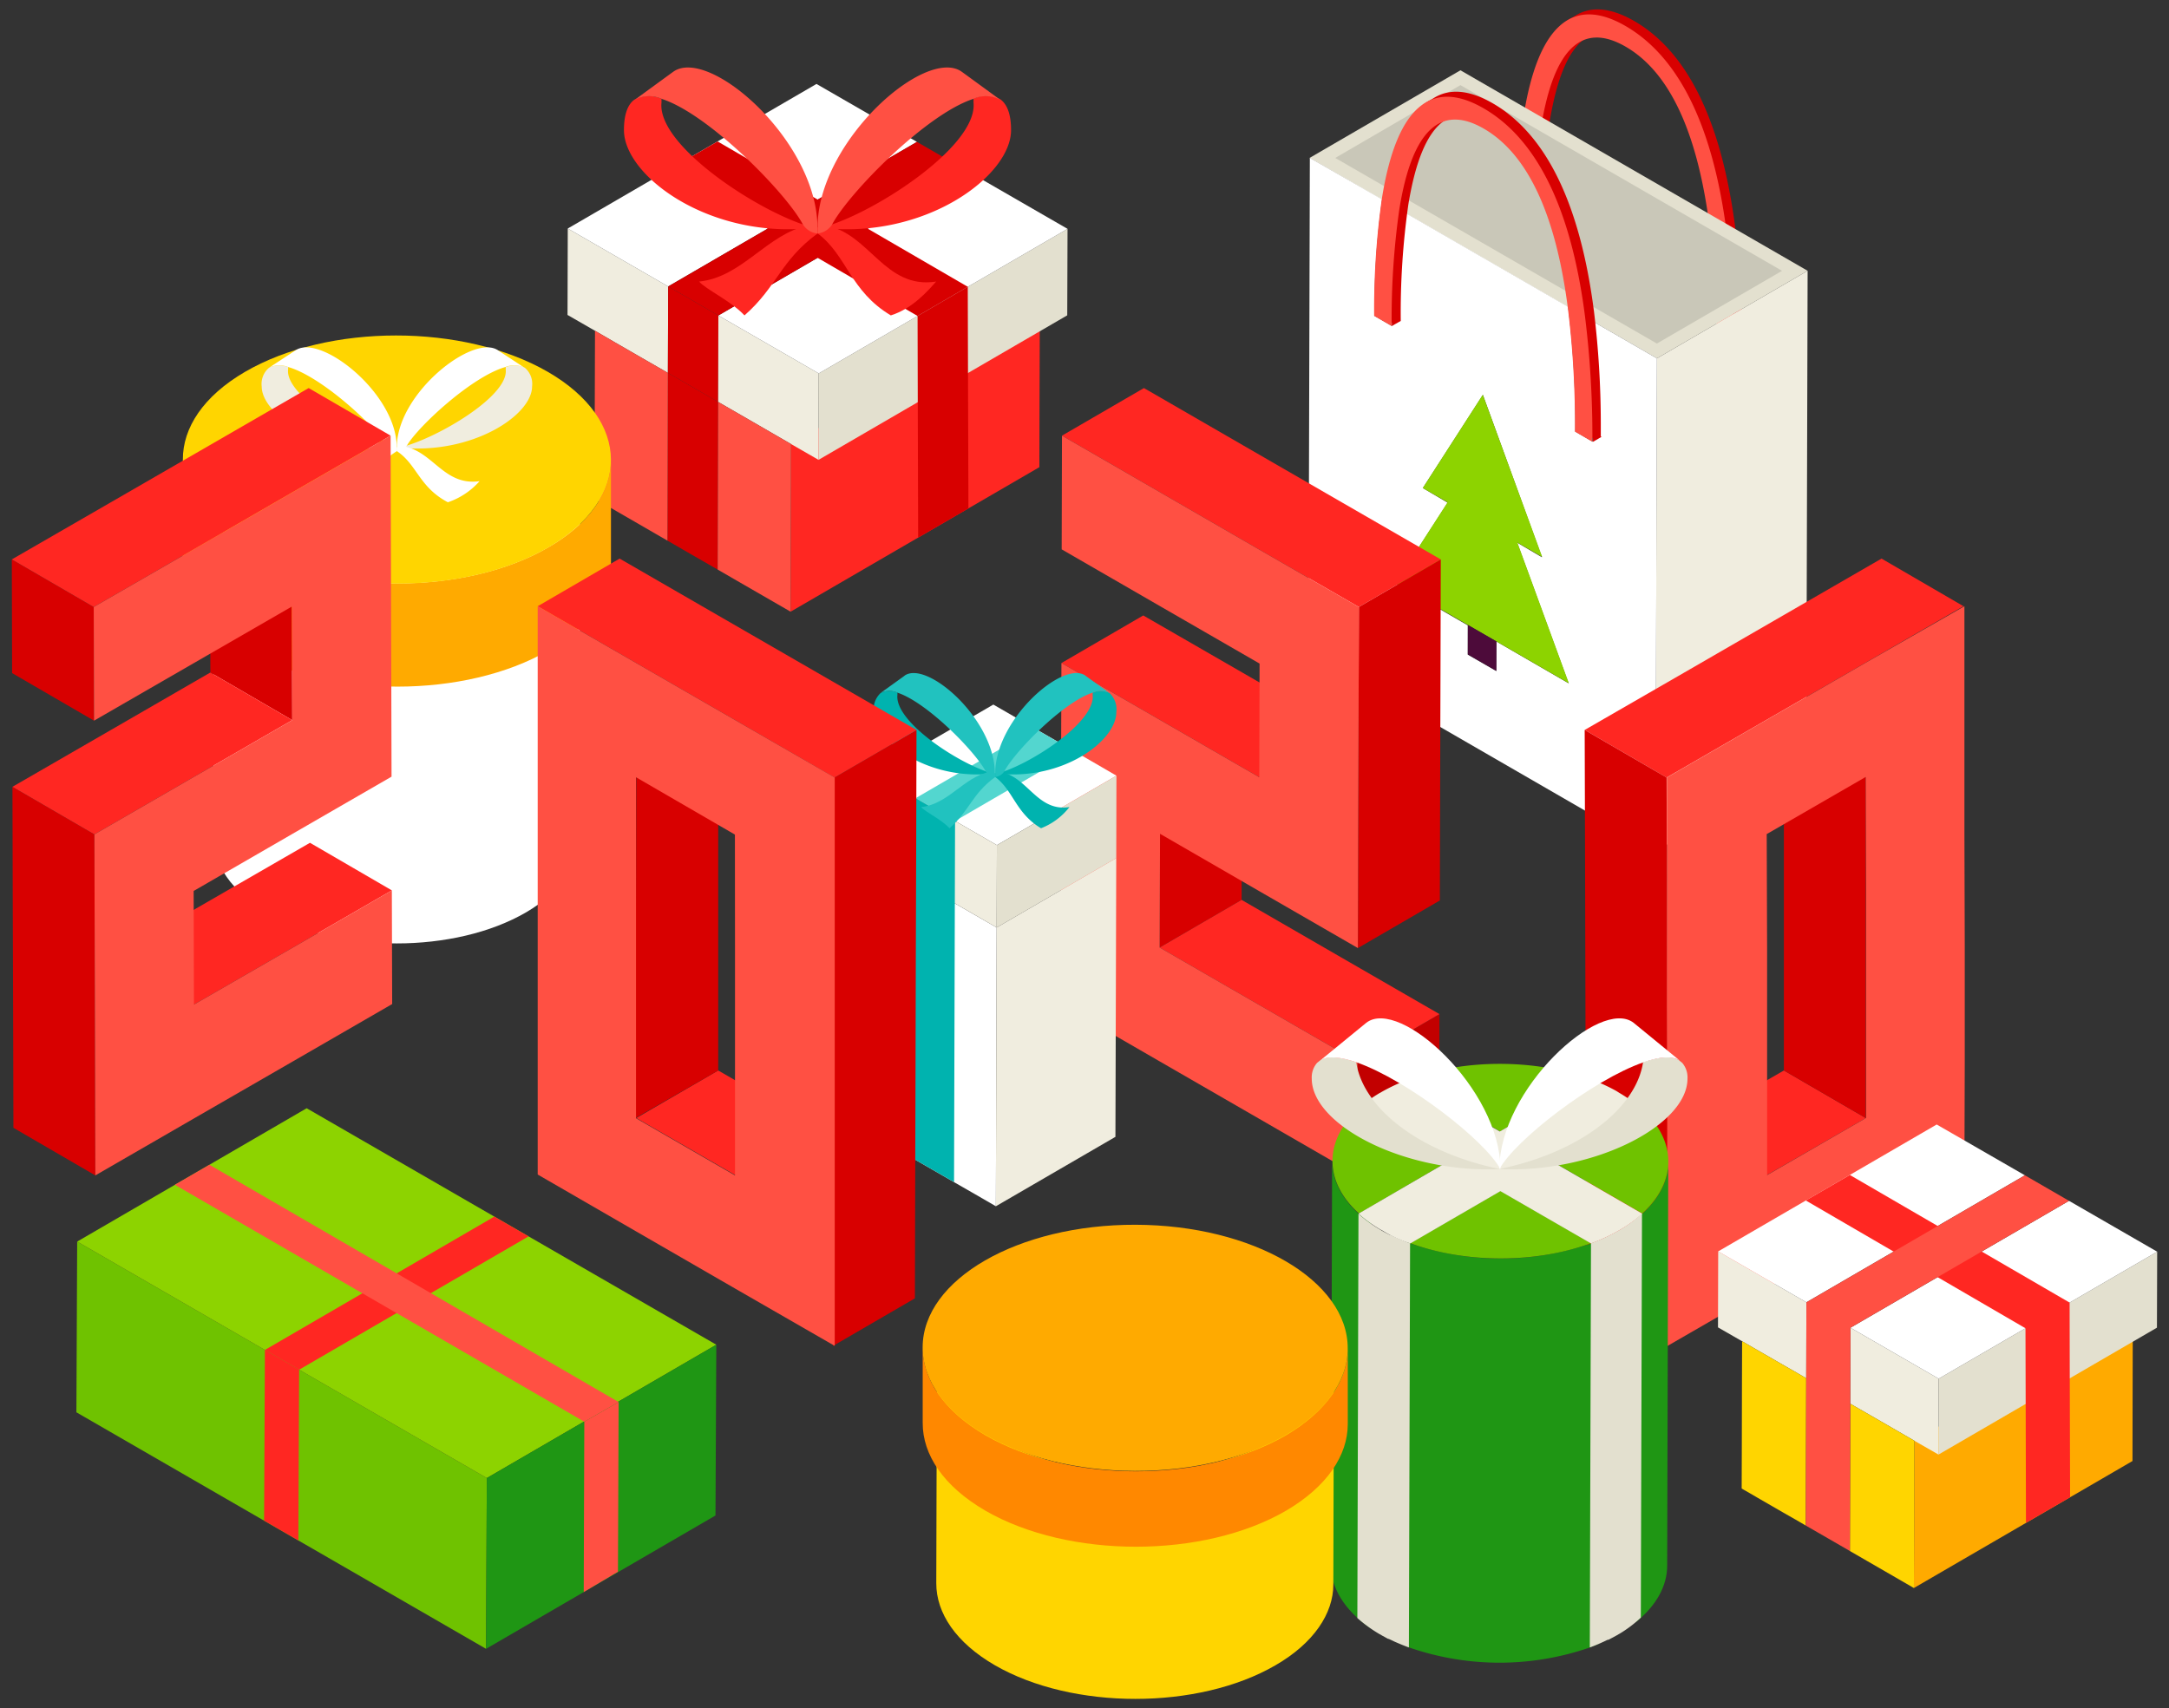 <?xml version="1.0" encoding="UTF-8"?> <svg xmlns="http://www.w3.org/2000/svg" id="Layer_1" data-name="Layer 1" width="444.33" height="350" viewBox="0 0 444.33 350"><rect x="0" y="0" width="444.33" height="350" fill="#333333" stroke="none"/><defs><style> .cls-1 { fill: #f0eddf; } .cls-2 { fill: #fff; } .cls-3 { fill: #d80000; } .cls-4 { fill: #ff2722; } .cls-5 { fill: #e3e0cf; } .cls-6 { fill: #ff5043; } .cls-7 { fill: #6fc200; } .cls-8 { fill: #8dd300; } .cls-9 { fill: #1f9614; } .cls-10 { fill: #fa0; } .cls-11 { fill: #ffd500; } .cls-12 { fill: #c9c7b8; } .cls-13 { fill: #4d0b3a; } .cls-14 { fill: #c20000; } .cls-15 { fill: #53d6cf; } .cls-16 { fill: #00b3af; } .cls-17 { fill: #21c2bf; } .cls-18 { fill: #f80; } </style></defs><g><polygon class="cls-1" points="116.26 64.53 116.31 46.82 136.88 58.69 136.82 76.4 134.5 75.06 131.92 73.58 126.02 70.17 121.89 67.77 116.26 64.53"></polygon><polygon class="cls-2" points="116.31 46.82 167.26 17.2 187.84 29.07 136.88 58.69 116.31 46.82"></polygon><polygon class="cls-3" points="147.16 64.64 147.12 82.35 136.82 76.4 136.88 58.69 147.16 64.64"></polygon><polygon class="cls-3" points="147.12 82.35 147.02 116.7 141.87 113.74 136.73 110.77 136.82 76.4 147.12 82.35"></polygon><polygon class="cls-4" points="162.05 90.98 162.04 98.14 161.99 112.75 161.96 125.33 212.92 95.72 212.95 83.14 213 68.53 213.01 61.37 162.05 90.98"></polygon><polygon class="cls-1" points="147.16 64.64 167.72 76.51 167.68 94.22 162.05 90.98 155.59 87.24 147.12 82.35 147.16 64.64"></polygon><polygon class="cls-5" points="167.72 76.51 218.69 46.89 218.63 64.61 167.68 94.22 167.72 76.51"></polygon><polygon class="cls-2" points="147.16 64.64 198.12 35.02 218.69 46.89 167.72 76.51 147.16 64.64"></polygon><polygon class="cls-3" points="198.25 58.76 147 28.98 136.75 34.93 187.97 64.74 198.25 58.76"></polygon><polygon class="cls-3" points="187.97 64.74 188.01 82.35 188.09 110.15 198.39 104.17 198.3 76.4 198.25 58.76 187.97 64.74"></polygon><polygon class="cls-6" points="155.59 87.24 147.12 82.35 147.02 116.7 151.01 119.01 161.96 125.33 161.99 112.75 162.04 98.14 162.05 90.98 155.59 87.24"></polygon><polygon class="cls-6" points="131.92 73.58 126.02 70.17 121.89 67.77 121.86 77.31 121.81 91.91 121.78 102.14 123.69 103.23 125.59 104.33 131.94 108 134.39 109.42 135.24 109.91 136.73 110.77 136.82 76.4 134.5 75.06 131.92 73.58"></polygon><polygon class="cls-3" points="136.88 58.69 187.84 29.07 198.12 35.02 147.16 64.64 136.88 58.69"></polygon><path class="cls-4" d="M127.82,26.66c0,9.46,17.76,22.52,39,20h0c-9.81-2.24-32.25-16.47-31.31-25.62v-.8a6.29,6.29,0,0,0-5.52.16l-.17.12C128.58,21.52,127.82,23.48,127.82,26.66Z"></path><path class="cls-4" d="M207.12,26.66c0,9.46-17.76,22.52-39,20h0c9.76-2.24,32.25-16.47,31.31-25.66v-.8a6.27,6.27,0,0,1,5.51.16l.16.12C206.36,21.52,207.12,23.48,207.12,26.66Z"></path><path class="cls-4" d="M167.51,46.61v1.21c-7.68,5.6-8.3,10.94-15,16.8-2.81-3-7.83-5.27-9.3-6.93,8.88-.9,13.94-9.79,22.38-11.51h.27c.54.13,1.09.27,1.65.37h0Z"></path><path class="cls-4" d="M191.77,57.69c-1.48,1.66-4.72,5.51-9.28,6.93-8.39-5-9-12.34-15-16.8V46.61h.36l1.48-.36C178.17,47.9,181.29,59.34,191.77,57.69Z"></path><path class="cls-6" d="M137.71,14.85l.34-.24c7.4-4.87,28.77,13.94,29.39,31.23v2a4,4,0,0,1-3-1.92h0c-3.48-6.47-19.24-22.53-28.86-25.65a6.29,6.29,0,0,0-5.52.16Z"></path><path class="cls-6" d="M197.23,14.85l-.34-.24c-7.4-4.87-28.77,13.94-29.39,31.23v2a4,4,0,0,0,3-1.92h0c3.49-6.47,19.24-22.53,28.87-25.65a6.27,6.27,0,0,1,5.51.16Z"></path><polygon class="cls-7" points="99.73 302.84 66.83 283.84 66.83 283.84 15.81 254.39 15.65 289.37 62.23 316.27 65.72 318.28 65.72 318.28 99.57 337.83 99.73 302.84"></polygon><polygon class="cls-8" points="108.28 253.32 108.28 253.32 62.82 227.07 15.81 254.39 61.28 280.64 61.28 280.64 99.73 302.84 146.74 275.52 108.28 253.32"></polygon><polygon class="cls-4" points="54.27 276.59 101.27 249.27 108.28 253.32 61.28 280.64 54.27 276.59"></polygon><polygon class="cls-4" points="61.28 280.64 61.12 315.63 54.1 311.57 54.27 276.59 61.28 280.64"></polygon><polygon class="cls-9" points="99.73 302.84 146.74 275.52 146.57 310.51 99.57 337.83 99.73 302.84"></polygon><polygon class="cls-6" points="126.73 287.27 126.59 322.04 119.58 326.2 119.7 291.3 126.73 287.27"></polygon><polygon class="cls-6" points="119.7 291.3 35.82 242.75 42.9 238.65 126.73 287.27 119.7 291.3"></polygon><path class="cls-2" d="M118.85,95.86l-.18,75.82c0,5.52-3.65,11-10.9,15.25-14.6,8.49-38.35,8.49-53,0-7.4-4.26-11.08-9.87-11.07-15.47l.18-75.8c0,5.59,3.69,11.2,11.09,15.46,14.68,8.48,38.48,8.48,53,0C115.21,106.92,118.84,101.4,118.85,95.86Z"></path><g><path class="cls-10" d="M125.16,94.28V115.4c0,6.47-4.27,12.92-12.76,17.85-17.08,9.91-44.84,9.91-62,0-8.65-5-13-11.56-13-18.1V94c0,6.54,4.3,13.1,13,18.1,17.2,9.92,45,9.92,62,0C120.89,107.2,125.14,100.75,125.16,94.28Z"></path><path class="cls-11" d="M112.21,76.18c17.18,9.93,17.27,26,.19,35.95s-44.84,9.92-62,0-17.27-26-.21-35.94S95,66.26,112.21,76.18Z"></path></g><path class="cls-1" d="M53.61,79.18c0,5.92,12.36,14.08,27.25,12.53h0c-6.81-1.4-22.5-10.36-21.84-16v-.5a4.9,4.9,0,0,0-3.85.1l-.12.09A4.35,4.35,0,0,0,53.61,79.18Z"></path><path class="cls-1" d="M109,79.18c0,5.92-12.36,14.08-27.25,12.53h0c6.81-1.4,22.5-10.36,21.85-16v-.5a4.9,4.9,0,0,1,3.85.1l.12.09A4.32,4.32,0,0,1,109,79.18Z"></path><path class="cls-2" d="M81.3,91.66v.76c-5.35,3.49-5.78,6.82-10.47,10.49-2-1.91-5.54-3.3-6.5-4.32,6.21-.58,9.74-6.13,15.61-7.21h.15l1.16.22h0Z"></path><path class="cls-2" d="M98.24,98.59a15.19,15.19,0,0,1-6.49,4.32c-5.92-3.12-6.29-7.71-10.46-10.49v-.76h.25l1.08-.22C88.75,92.46,90.92,99.61,98.24,98.59Z"></path><path class="cls-2" d="M60.51,71.8l.24-.15c5.16-3,20.08,8.72,20.51,19.52v1.25a2.83,2.83,0,0,1-2.1-1.22h0c-2.43-4-13.32-14.07-20.13-16a4.9,4.9,0,0,0-3.85.1Z"></path><path class="cls-2" d="M102.05,71.8l-.23-.15c-5.17-3-20.09,8.72-20.52,19.52v1.25a2.9,2.9,0,0,0,2.11-1.22h0c2.42-4,13.32-14.07,20.12-16a4.9,4.9,0,0,1,3.85.1Z"></path><g><path class="cls-3" d="M356.39,72.88l.61-.36V70.16h0A193,193,0,0,0,355.52,47c-2.8-22-9.75-36.33-20.72-42.68q-7.32-4.21-12.26-1l-.6.34q-6.74,3.59-9.28,20a160,160,0,0,0-1.48,23.87l3,1.73v.69l1.21-.69h0l.61-.36V46.54h0A150.85,150.85,0,0,1,317.44,25c1.48-9,3.86-14.68,7.27-17.1,2.48-1.14,5.43-.74,8.88,1.23,8.88,5.17,14.68,17.39,17.16,36.48a195.78,195.78,0,0,1,1.48,25.61l3,1.71v.7l1.22-.7Z"></path><path class="cls-6" d="M353.77,48.05C351,26,344,11.73,333.05,5.36S315,5.27,312.08,24a162.94,162.94,0,0,0-1.55,23.87L314.11,50a156,156,0,0,1,1.57-23.85C318.27,10,324.05,4.39,333,9.55S347.67,26.94,350.16,46a193.76,193.76,0,0,1,1.48,25.59l3.58,2.07A199.66,199.66,0,0,0,353.77,48.05Z"></path><polygon class="cls-5" points="268.27 32.36 299.18 14.4 370.3 55.48 339.42 73.43 268.27 32.36"></polygon><polygon class="cls-12" points="273.53 32.36 299.18 17.44 365.06 55.49 339.42 70.39 273.53 32.36"></polygon><polygon class="cls-1" points="339.42 73.43 370.3 55.48 370.02 156.46 339.13 174.41 339.42 73.43"></polygon></g><path class="cls-2" d="M324.71,64.93l14.72,8.5-.29,101-71.09-41.07.28-101,14.8,8.49a162.94,162.94,0,0,0-1.55,23.87l3.58,2.08a158.7,158.7,0,0,1,1.57-23.86l34.5,19.91a195.23,195.23,0,0,1,1.48,25.58l3.58,2.08A200.66,200.66,0,0,0,324.71,64.93Zm-18.18,66.5,14.8,8.57-10.54-28.82,5.09,3-12.1-33.27L291.48,100l5.08,3-10.68,16.56,14.8,8.57v6l5.85,3.37v-6"></path><polygon class="cls-8" points="303.76 80.87 315.93 114.11 310.85 111.18 321.39 140 306.56 131.43 300.71 128.05 285.88 119.48 296.54 102.92 291.46 99.99 303.76 80.87"></polygon><polygon class="cls-13" points="306.56 131.43 306.53 137.45 300.69 134.08 300.71 128.05 306.56 131.43"></polygon><path class="cls-3" d="M327.93,89.46h0V86.7h0a191.38,191.38,0,0,0-1.39-22.83c-2.81-22-9.75-36.32-20.72-42.69q-7.29-4.21-12.25-1l-.6.34q-6.74,3.6-9.29,20a162.81,162.81,0,0,0-1.55,23.86l3,1.73v.7l.6-.36,1.22-.69a157.65,157.65,0,0,1,1.56-23.88c1.48-9,3.87-14.68,7.27-17.09,2.49-1.14,5.43-.74,8.88,1.23,8.88,5.16,14.68,17.39,17.18,36.48a193.91,193.91,0,0,1,1.48,25.6l3,1.72v.7l.61-.34h0l1.21-.71Z"></path><path class="cls-6" d="M324.71,64.93c-2.8-22-9.76-36.33-20.72-42.7s-18-.08-20.93,18.62a161.58,161.58,0,0,0-1.56,23.87l3.59,2.08a158.69,158.69,0,0,1,1.56-23.86c2.59-16.16,8.4-21.74,17.32-16.58s14.68,17.39,17.18,36.49a193.51,193.51,0,0,1,1.48,25.58l3.58,2.08A200.69,200.69,0,0,0,324.71,64.93Z"></path><polygon class="cls-3" points="237.64 170.84 254.42 161.09 254.35 184.38 237.56 194.14 237.64 170.84"></polygon><polygon class="cls-14" points="278.1 217.53 294.88 207.78 294.82 231.08 278.04 240.83 278.1 217.53"></polygon><polygon class="cls-4" points="274.62 196.09 254.35 184.38 237.56 194.14 257.84 205.84 278.1 217.53 294.88 207.78 274.62 196.09"></polygon><polygon class="cls-4" points="254.48 137.79 234.2 126.1 217.44 135.85 237.7 147.55 257.97 159.25 274.74 149.5 254.48 137.79"></polygon><polygon class="cls-4" points="274.87 102.92 254.61 91.22 234.34 79.51 217.55 89.26 237.83 100.97 258.09 112.68 278.37 124.37 295.15 114.62 274.87 102.92"></polygon><polygon class="cls-3" points="278.37 124.37 278.31 147.66 278.23 170.96 278.17 194.25 294.96 184.5 295.02 161.21 295.09 137.91 295.15 114.62 278.37 124.37"></polygon><polygon class="cls-6" points="278.37 124.37 278.31 147.66 278.23 170.96 278.17 194.25 257.9 182.55 237.64 170.84 237.56 194.14 257.84 205.84 278.1 217.53 278.04 240.83 257.76 229.12 237.5 217.43 217.23 205.72 217.3 182.43 217.36 159.13 217.44 135.85 237.7 147.55 257.97 159.25 258.03 135.96 237.77 124.27 217.49 112.56 217.55 89.26 237.83 100.97 258.09 112.68 278.37 124.37"></polygon><polygon class="cls-4" points="361.94 240.77 345.17 231.02 365.44 219.33 382.22 229.08 361.94 240.77"></polygon><polygon class="cls-3" points="382.22 229.08 365.44 219.33 365.44 149.44 382.22 159.19 382.22 229.08"></polygon><polygon class="cls-4" points="385.44 114.45 365.17 126.16 344.91 137.87 324.63 149.56 341.41 159.31 361.69 147.6 381.95 135.91 402.23 124.21 385.44 114.45"></polygon><polygon class="cls-3" points="341.68 252.48 341.61 229.18 341.55 205.89 341.47 182.61 341.41 159.31 324.63 149.56 324.7 172.85 324.76 196.15 324.82 219.43 324.9 242.72 324.97 266.02 341.74 275.77 341.68 252.48"></polygon><path class="cls-6" d="M402.49,217.36V194.08l-.07-23.3V124.21L382,135.9l-20.28,11.7-20.26,11.71v46.58l.08,23.29v23.3l.07,23.28,20.26-11.69,20.28-11.71,20.27-11.71ZM362,240.77V194.2l-.08-23.3,20.28-11.71.07,23.3v46.57Z"></path><polygon class="cls-2" points="223.67 156 223.67 156 203.49 144.36 179 158.59 195.65 168.21 195.65 168.21 204.22 173.16 228.71 158.93 223.67 156"></polygon><polygon class="cls-2" points="204.17 190.04 195.6 185.09 178.94 175.47 178.79 232.59 195.77 242.4 199.69 244.65 199.69 244.65 204.01 247.15 204.17 190.04"></polygon><polygon class="cls-1" points="204.22 173.16 200.62 171.08 200.62 171.08 179 158.59 178.94 175.47 199.25 187.19 199.25 187.19 204.17 190.04 204.22 173.16"></polygon><polygon class="cls-5" points="204.22 173.16 228.71 158.93 228.67 175.81 204.17 190.04 204.22 173.16"></polygon><polygon class="cls-1" points="204.17 190.04 228.67 175.81 228.5 232.93 204.01 247.15 204.17 190.04"></polygon><polygon class="cls-15" points="187.57 163.54 212.06 149.31 220.14 153.98 195.65 168.21 187.57 163.54"></polygon><polygon class="cls-16" points="195.65 168.21 195.6 185.09 195.44 242.21 187.36 237.54 187.52 180.42 187.57 163.54 195.65 168.21"></polygon><path class="cls-16" d="M179,145.93c0,5.92,11.09,14.11,24.44,12.55h0c-6.11-1.48-20.19-10.36-19.6-16.07v-.5a3.94,3.94,0,0,0-3.45.1l-.1.09A4.6,4.6,0,0,0,179,145.93Z"></path><path class="cls-16" d="M228.68,145.93c0,5.92-11.08,14.11-24.43,12.55h0c6.11-1.48,20.19-10.36,19.59-16.07v-.5a3.94,3.94,0,0,1,3.45.1l.11.09A4.6,4.6,0,0,1,228.68,145.93Z"></path><path class="cls-17" d="M203.89,158.42v.77c-4.81,3.5-5.19,6.84-9.38,10.51-1.76-1.89-4.91-3.3-5.82-4.34,5.57-.56,8.72-6.12,14-7.2h.12l1,.23h0Z"></path><path class="cls-16" d="M219.08,165.36a13.6,13.6,0,0,1-5.82,4.34c-5.24-3.14-5.64-7.72-9.4-10.51v-.77h.23l1-.22C210.57,159.24,212.51,166.39,219.08,165.36Z"></path><path class="cls-17" d="M185.17,138.55l.21-.17c4.63-3,18,8.74,18.41,19.57v1.24a2.47,2.47,0,0,1-1.9-1.21h0c-2.19-4.06-12-14.1-18.08-16.07a3.94,3.94,0,0,0-3.45.1Z"></path><path class="cls-17" d="M222.5,138.55l-.21-.17c-4.63-3-18,8.74-18.41,19.57v1.24a2.45,2.45,0,0,0,1.89-1.21h0c2.19-4.06,12-14.1,18.09-16.07a3.94,3.94,0,0,1,3.45.1Z"></path><polygon class="cls-4" points="130.35 229.08 147.13 219.33 167.41 231.03 150.63 240.77 130.35 229.08"></polygon><polygon class="cls-3" points="147.13 219.33 130.16 229.08 130.35 159.19 147.13 149.44 147.13 219.33"></polygon><polygon class="cls-3" points="170.96 159.31 170.9 182.61 170.83 205.89 170.77 229.18 170.7 252.48 170.64 275.77 187.42 266.02 187.48 242.72 187.55 219.43 187.61 196.15 187.69 172.85 187.75 149.56 170.96 159.31"></polygon><polygon class="cls-4" points="167.47 137.85 147.21 126.16 126.93 114.45 110.15 124.21 130.43 135.91 150.7 147.6 170.96 159.31 187.75 149.56 167.47 137.85"></polygon><path class="cls-6" d="M150.7,147.6l-20.29-11.7-20.26-11.69V240.65l20.26,11.71,20.28,11.71L171,275.76V159.31Zm-.13,46.64v46.59l-20.28-11.71V159.25L150.55,171Z"></path><polygon class="cls-4" points="63.5 172.68 43.22 184.38 22.96 196.07 39.73 205.83 60.01 194.14 80.27 182.43 63.5 172.68"></polygon><polygon class="cls-3" points="59.87 147.55 43.09 137.79 43.03 114.51 59.8 124.27 59.87 147.55"></polygon><polygon class="cls-3" points="19.47 217.53 19.4 194.25 19.34 170.96 2.55 161.21 2.61 184.5 2.69 207.78 2.75 231.08 19.53 240.83 19.47 217.53"></polygon><polygon class="cls-4" points="43.09 137.79 22.83 149.5 2.55 161.21 19.34 170.96 39.61 159.25 59.87 147.55 43.09 137.79"></polygon><polygon class="cls-3" points="19.26 147.66 2.48 137.91 2.42 114.62 19.2 124.37 19.26 147.66"></polygon><polygon class="cls-4" points="63.23 79.51 42.96 91.22 22.7 102.92 2.42 114.62 19.2 124.37 39.48 112.68 59.74 100.97 80.02 89.26 63.23 79.51"></polygon><polygon class="cls-6" points="80.02 89.26 80.08 112.56 80.15 135.85 80.21 159.13 59.93 170.84 39.67 182.55 39.73 205.83 60.01 194.14 80.27 182.43 80.34 205.72 60.07 217.43 39.8 229.12 19.53 240.83 19.47 217.53 19.4 194.25 19.34 170.96 39.61 159.25 59.87 147.55 59.8 124.27 39.54 135.96 19.26 147.66 19.2 124.37 39.48 112.68 59.74 100.97 80.02 89.26"></polygon><path class="cls-9" d="M335.33,249.58q-.12,41.43-.24,82.8c4.28-3.45,6.43-7.5,6.44-11.56l.22-82.8C341.75,242.09,339.61,246.14,335.33,249.58Z"></path><path class="cls-9" d="M272.89,237.83l-.24,82.88c0,4.55,2.67,9.11,8,12.83q0-24.74.15-49.45l.09-33.36C275.54,247,272.88,242.38,272.89,237.83Z"></path><path class="cls-9" d="M326.33,254.59l-.57.23a56.62,56.62,0,0,1-36.68,0l-.68-.23c-.07,27.24-.25,55.47-.32,82.74l.76.28a56.49,56.49,0,0,0,36.68,0l2-.82C327.64,310.06,326.29,281.34,326.33,254.59Z"></path><path class="cls-5" d="M284.77,253h-.11l-1.26-.66-.34-.2-.21-.13a28.23,28.23,0,0,1-4.56-3.29l-.23,82.8a29,29,0,0,0,4.55,3.3l.17.08.34.21h0l.56.3.15.09h0l.4.22h0l.15.07h.11l.24.12h0l.89.42h0c1,.44,1.95.84,3,1.22l.24-82.8A42.22,42.22,0,0,1,284.77,253Z"></path><path class="cls-5" d="M332.09,251.83l-.34.2-.16.09a37.3,37.3,0,0,1-5.67,2.62l-.24,82.81a36.62,36.62,0,0,0,3.64-1.57h.15l.59-.3h0l.42-.22h0l.13-.07h0l.56-.31h0l.18-.09.16-.11.34-.19a25.54,25.54,0,0,0,4.28-3.25l.24-82.8A26.6,26.6,0,0,1,332.09,251.83Z"></path><path class="cls-7" d="M307.29,231.82,288.77,221.1a39.48,39.48,0,0,0-3.95,1.7c13.32-6.67,33.4-6.42,46.31.73a37.73,37.73,0,0,0-5.34-2.43Z"></path><path class="cls-7" d="M332.11,224.12c12.34,7.4,12.86,19,1.48,26.74a25,25,0,0,0,2.82-2.22l-18.56-10.73,18.44-10.71A26.81,26.81,0,0,0,332.11,224.12Z"></path><path class="cls-7" d="M296.78,237.91l-18.37,10.73a25.45,25.45,0,0,0,2.86,2.22c-11.06-7.4-11.09-18.51,0-26a26.26,26.26,0,0,0-3,2.29Z"></path><path class="cls-7" d="M307.36,244l18.56,10.71a35,35,0,0,0,3.83-1.64c-12.8,6.36-31.82,6.36-44.69,0a37.56,37.56,0,0,0,3.86,1.64Z"></path><path class="cls-1" d="M331.6,223.84a.7.7,0,0,0,.16.1,29.42,29.42,0,0,1,4.55,3.29l-18.44,10.71,18.56,10.73a27.08,27.08,0,0,1-4.34,3.19l-.34.2-.16.09a37.3,37.3,0,0,1-5.67,2.62l-18.56-10.71-18.44,10.71a25.94,25.94,0,0,1-5.52-2.51l-.34-.2-.21-.1a28.23,28.23,0,0,1-4.56-3.29l18.44-10.73-18.56-10.71a27.75,27.75,0,0,1,4.44-3.27l.24-.12.16-.1a37.3,37.3,0,0,1,5.67-2.62l18.56,10.71,18.53-10.73a37.23,37.23,0,0,1,5.34,2.43Z"></path><path class="cls-5" d="M268.72,221c0,9.54,19.09,19.45,38.62,18.54-16.44-3.34-28.12-12.43-29.51-21.9-3.19-1.1-5.92-1.38-7.4-.37l-.62.5A4.53,4.53,0,0,0,268.72,221Z"></path><path class="cls-2" d="M279.89,209.56h0c6.82-5.3,27.48,13.61,27.48,30-3.15-5.92-19.13-18.3-29.51-21.91-3.19-1.09-5.92-1.37-7.4-.37Z"></path><path class="cls-5" d="M345.69,221c0,9.54-19.08,19.45-38.63,18.54,16.46-3.34,28.12-12.43,29.53-21.9,3.18-1.1,5.85-1.38,7.4-.37l.62.5A4.58,4.58,0,0,1,345.69,221Z"></path><path class="cls-2" d="M334.65,209.56h0c-6.84-5.3-27.5,13.61-27.5,30,3.17-5.92,19.14-18.3,29.53-21.91,3.18-1.09,5.84-1.37,7.4-.37Z"></path><polygon class="cls-1" points="351.94 271.97 351.98 256.4 370.05 266.83 370.01 282.39 367.97 281.2 365.7 279.9 360.51 276.91 356.88 274.81 351.94 271.97"></polygon><polygon class="cls-2" points="351.98 256.4 396.74 230.4 414.81 240.81 370.05 266.83 351.98 256.4"></polygon><polygon class="cls-10" points="392.16 295.19 392.15 301.48 392.12 314.31 392.07 325.37 436.85 299.35 436.87 288.31 436.9 275.48 436.92 269.17 392.16 295.19"></polygon><polygon class="cls-1" points="379.08 272.04 397.15 282.48 397.11 298.03 392.16 295.19 386.48 291.9 379.04 287.61 379.08 272.04"></polygon><polygon class="cls-5" points="397.15 282.48 441.91 256.46 441.86 272.03 397.11 298.03 397.15 282.48"></polygon><polygon class="cls-2" points="379.08 272.04 423.85 246.04 441.91 256.46 397.15 282.48 379.08 272.04"></polygon><polygon class="cls-4" points="424 282.39 423.97 266.89 378.95 240.74 369.93 245.97 414.93 272.15 414.97 287.61 415.03 312.02 424.07 306.78 424 282.39"></polygon><polygon class="cls-11" points="386.48 291.9 379.04 287.61 378.96 317.79 382.47 319.82 392.07 325.37 392.12 314.31 392.15 301.48 392.16 295.19 386.48 291.9"></polygon><polygon class="cls-11" points="365.7 279.9 360.51 276.91 356.88 274.81 356.85 283.17 356.82 296 356.79 304.99 358.46 305.95 360.14 306.93 365.7 310.14 367.88 311.38 368.62 311.81 369.92 312.57 370.01 282.39 367.97 281.2 365.7 279.9"></polygon><polygon class="cls-6" points="414.81 240.81 370.05 266.83 370.01 282.39 369.92 312.57 374.43 315.17 378.96 317.79 379.04 287.61 379.08 272.04 423.85 246.04 414.81 240.81"></polygon><path class="cls-11" d="M273.26,278.21l-.12,46.45c0,5.92-4,12-11.84,16.53-15.82,9.2-41.57,9.2-57.5,0-8-4.63-12-10.7-12-16.77l.13-46.44c0,6.07,4,12.13,12,16.77,15.92,9.2,41.67,9.2,57.5,0C269.31,290.17,273.25,284.19,273.26,278.21Z"></path><path class="cls-18" d="M276.1,276.29v15.48c0,6.41-4.23,12.82-12.65,17.76-16.95,9.84-44.52,9.84-61.58,0-8.59-5-12.88-11.47-12.85-18V276.08c0,6.5,4.26,13,12.85,18,17.06,9.84,44.63,9.84,61.58,0C271.87,289.11,276.09,282.7,276.1,276.29Z"></path><ellipse class="cls-10" cx="232.54" cy="276.16" rx="25.22" ry="43.54" transform="translate(-44.26 507.93) rotate(-89.84)"></ellipse></g></svg> 